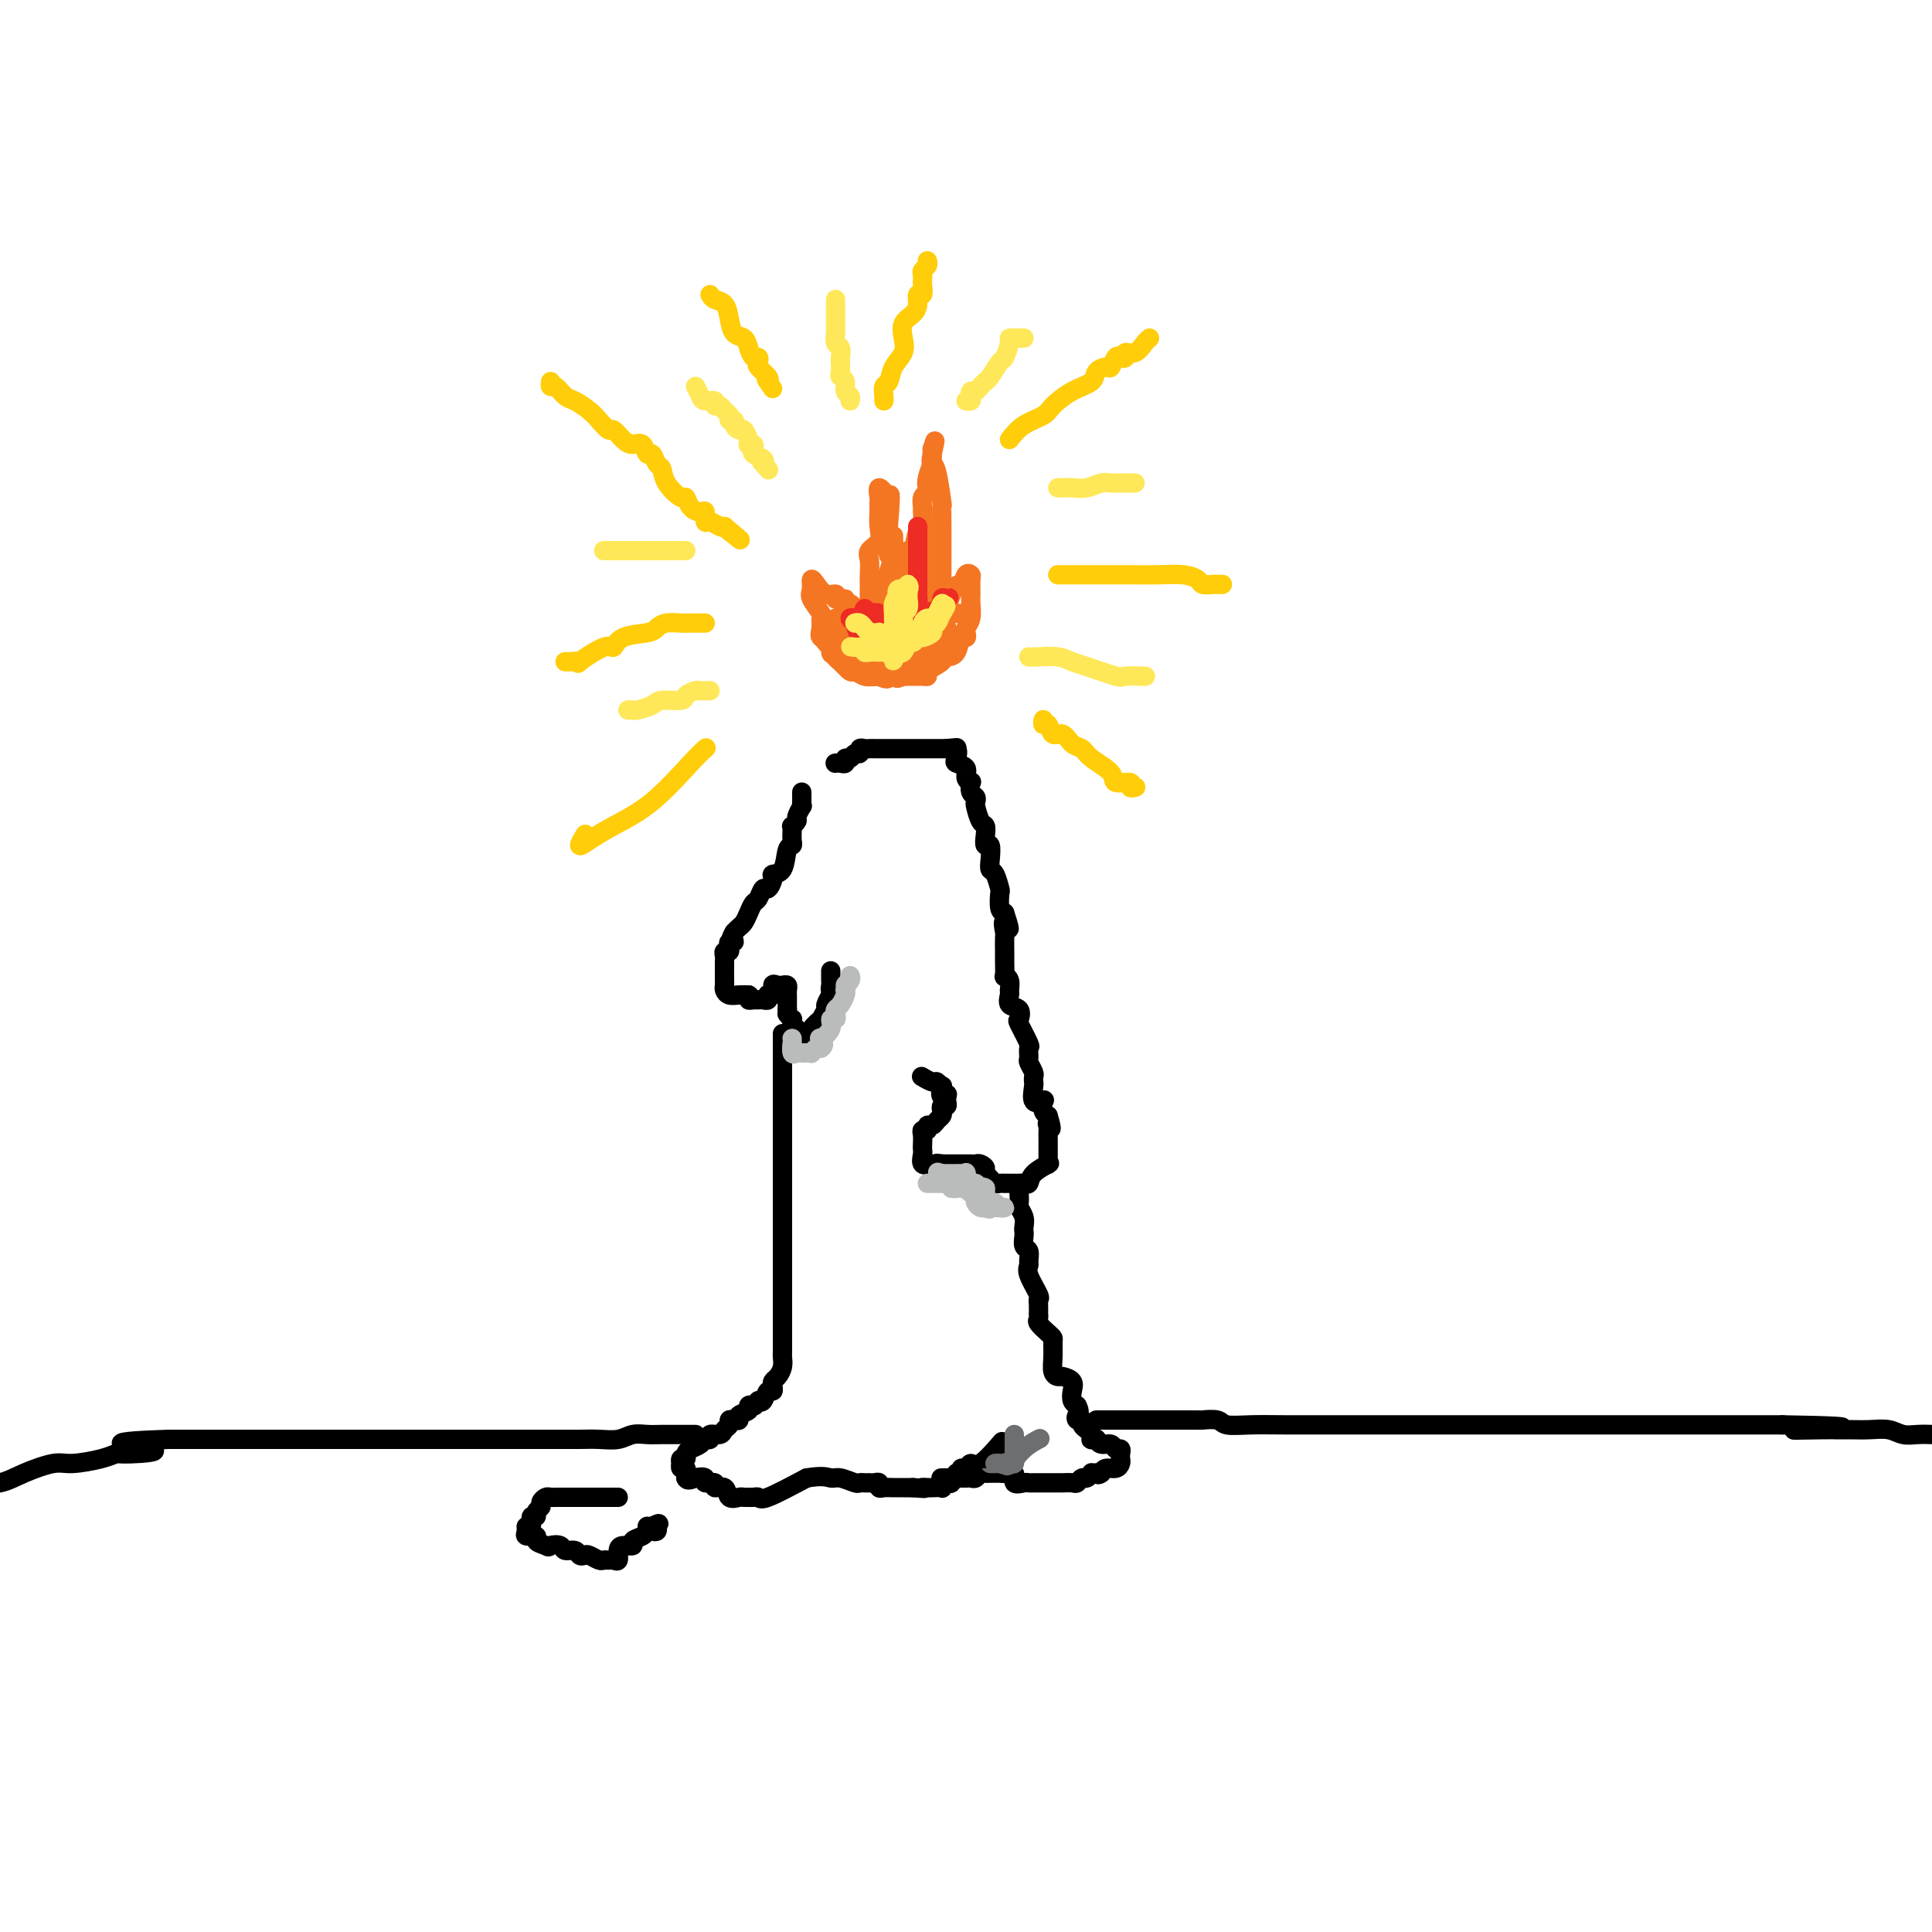 <svg viewBox='0 0 400 400' version='1.1' xmlns='http://www.w3.org/2000/svg' xmlns:xlink='http://www.w3.org/1999/xlink'><g fill='none' stroke='#000000' stroke-width='4' stroke-linecap='round' stroke-linejoin='round'><path d='M166,164c0.009,0.717 0.017,1.435 0,2c-0.017,0.565 -0.061,0.978 0,1c0.061,0.022 0.227,-0.349 0,0c-0.227,0.349 -0.845,1.416 -1,2c-0.155,0.584 0.154,0.685 0,1c-0.154,0.315 -0.773,0.845 -1,1c-0.227,0.155 -0.064,-0.064 0,0c0.064,0.064 0.030,0.409 0,1c-0.030,0.591 -0.054,1.426 0,2c0.054,0.574 0.187,0.888 0,1c-0.187,0.112 -0.694,0.024 -1,1c-0.306,0.976 -0.411,3.016 -1,4c-0.589,0.984 -1.663,0.912 -2,1c-0.337,0.088 0.065,0.338 0,1c-0.065,0.662 -0.595,1.738 -1,2c-0.405,0.262 -0.686,-0.291 -1,0c-0.314,0.291 -0.661,1.426 -1,2c-0.339,0.574 -0.668,0.588 -1,1c-0.332,0.412 -0.666,1.224 -1,2c-0.334,0.776 -0.667,1.517 -1,2c-0.333,0.483 -0.667,0.710 -1,1c-0.333,0.290 -0.667,0.645 -1,1'/><path d='M152,193c-1.486,2.482 -0.201,2.186 0,2c0.201,-0.186 -0.682,-0.261 -1,0c-0.318,0.261 -0.071,0.857 0,1c0.071,0.143 -0.033,-0.169 0,0c0.033,0.169 0.205,0.817 0,1c-0.205,0.183 -0.787,-0.101 -1,0c-0.213,0.101 -0.057,0.587 0,1c0.057,0.413 0.015,0.755 0,1c-0.015,0.245 -0.004,0.394 0,1c0.004,0.606 0.000,1.668 0,2c-0.000,0.332 0.002,-0.065 0,0c-0.002,0.065 -0.009,0.592 0,1c0.009,0.408 0.033,0.698 0,1c-0.033,0.302 -0.122,0.617 0,1c0.122,0.383 0.456,0.834 1,1c0.544,0.166 1.298,0.047 2,0c0.702,-0.047 1.351,-0.024 2,0'/><path d='M155,206c0.726,0.382 0.041,0.835 0,1c-0.041,0.165 0.564,0.040 1,0c0.436,-0.040 0.705,0.003 1,0c0.295,-0.003 0.618,-0.053 1,0c0.382,0.053 0.824,0.210 1,0c0.176,-0.210 0.086,-0.787 0,-1c-0.086,-0.213 -0.167,-0.061 0,0c0.167,0.061 0.584,0.030 1,0'/><path d='M160,206c0.725,-0.452 0.037,-1.582 0,-2c-0.037,-0.418 0.579,-0.123 1,0c0.421,0.123 0.649,0.074 1,0c0.351,-0.074 0.826,-0.172 1,0c0.174,0.172 0.047,0.613 0,1c-0.047,0.387 -0.013,0.720 0,1c0.013,0.280 0.004,0.509 0,1c-0.004,0.491 -0.002,1.246 0,2'/><path d='M163,209c0.094,0.935 -0.171,0.771 0,1c0.171,0.229 0.777,0.850 1,1c0.223,0.150 0.064,-0.171 0,0c-0.064,0.171 -0.033,0.834 0,1c0.033,0.166 0.068,-0.166 0,0c-0.068,0.166 -0.238,0.830 0,1c0.238,0.170 0.885,-0.152 1,0c0.115,0.152 -0.301,0.779 0,1c0.301,0.221 1.319,0.037 2,0c0.681,-0.037 1.024,0.074 1,0c-0.024,-0.074 -0.414,-0.333 0,-1c0.414,-0.667 1.631,-1.741 2,-2c0.369,-0.259 -0.111,0.298 0,0c0.111,-0.298 0.813,-1.451 1,-2c0.187,-0.549 -0.142,-0.494 0,-1c0.142,-0.506 0.755,-1.573 1,-2c0.245,-0.427 0.123,-0.213 0,0'/><path d='M172,206c0.774,-1.416 0.207,-0.958 0,-1c-0.207,-0.042 -0.056,-0.586 0,-1c0.056,-0.414 0.015,-0.699 0,-1c-0.015,-0.301 -0.004,-0.620 0,-1c0.004,-0.380 0.001,-0.823 0,-1c-0.001,-0.177 -0.001,-0.089 0,0'/><path d='M173,158c-0.081,0.009 -0.162,0.018 0,0c0.162,-0.018 0.568,-0.061 1,0c0.432,0.061 0.890,0.228 1,0c0.110,-0.228 -0.129,-0.849 0,-1c0.129,-0.151 0.626,0.170 1,0c0.374,-0.170 0.625,-0.830 1,-1c0.375,-0.170 0.874,0.151 1,0c0.126,-0.151 -0.121,-0.772 0,-1c0.121,-0.228 0.610,-0.061 1,0c0.390,0.061 0.681,0.016 1,0c0.319,-0.016 0.666,-0.004 1,0c0.334,0.004 0.657,0.001 1,0c0.343,-0.001 0.708,-0.000 1,0c0.292,0.000 0.512,0.000 1,0c0.488,-0.000 1.244,-0.000 2,0c0.756,0.000 1.511,0.000 2,0c0.489,-0.000 0.711,-0.000 1,0c0.289,0.000 0.644,0.000 1,0c0.356,-0.000 0.714,-0.000 1,0c0.286,0.000 0.500,0.000 1,0c0.500,-0.000 1.286,-0.000 2,0c0.714,0.000 1.357,0.000 2,0'/><path d='M196,155c3.726,-0.435 1.542,-0.024 1,0c-0.542,0.024 0.558,-0.341 1,0c0.442,0.341 0.227,1.388 0,2c-0.227,0.612 -0.467,0.789 0,1c0.467,0.211 1.641,0.456 2,1c0.359,0.544 -0.096,1.388 0,2c0.096,0.612 0.744,0.990 1,1c0.256,0.010 0.120,-0.350 0,0c-0.120,0.350 -0.226,1.411 0,2c0.226,0.589 0.782,0.706 1,1c0.218,0.294 0.097,0.764 0,1c-0.097,0.236 -0.171,0.240 0,1c0.171,0.760 0.585,2.278 1,3c0.415,0.722 0.829,0.648 1,1c0.171,0.352 0.098,1.131 0,2c-0.098,0.869 -0.220,1.827 0,2c0.220,0.173 0.781,-0.440 1,0c0.219,0.440 0.097,1.933 0,3c-0.097,1.067 -0.170,1.708 0,2c0.170,0.292 0.584,0.236 1,1c0.416,0.764 0.833,2.349 1,3c0.167,0.651 0.083,0.368 0,1c-0.083,0.632 -0.167,2.181 0,3c0.167,0.819 0.583,0.910 1,1'/><path d='M208,189c1.856,5.596 0.497,2.586 0,2c-0.497,-0.586 -0.133,1.252 0,2c0.133,0.748 0.035,0.406 0,1c-0.035,0.594 -0.005,2.122 0,3c0.005,0.878 -0.013,1.104 0,2c0.013,0.896 0.057,2.463 0,3c-0.057,0.537 -0.213,0.046 0,0c0.213,-0.046 0.797,0.354 1,1c0.203,0.646 0.027,1.540 0,2c-0.027,0.460 0.096,0.487 0,1c-0.096,0.513 -0.410,1.511 0,2c0.410,0.489 1.546,0.469 2,1c0.454,0.531 0.227,1.613 0,2c-0.227,0.387 -0.454,0.077 0,1c0.454,0.923 1.590,3.077 2,4c0.410,0.923 0.096,0.614 0,1c-0.096,0.386 0.027,1.466 0,2c-0.027,0.534 -0.204,0.521 0,1c0.204,0.479 0.787,1.450 1,2c0.213,0.550 0.055,0.680 0,1c-0.055,0.320 -0.007,0.828 0,1c0.007,0.172 -0.026,0.006 0,0c0.026,-0.006 0.111,0.149 0,1c-0.111,0.851 -0.419,2.399 0,3c0.419,0.601 1.566,0.254 2,0c0.434,-0.254 0.155,-0.414 0,0c-0.155,0.414 -0.187,1.404 0,2c0.187,0.596 0.594,0.798 1,1'/><path d='M217,231c1.238,4.020 0.332,2.570 0,2c-0.332,-0.570 -0.089,-0.259 0,0c0.089,0.259 0.024,0.465 0,1c-0.024,0.535 -0.006,1.400 0,2c0.006,0.600 0.002,0.934 0,1c-0.002,0.066 -0.000,-0.136 0,0c0.000,0.136 -0.001,0.611 0,1c0.001,0.389 0.003,0.691 0,1c-0.003,0.309 -0.011,0.624 0,1c0.011,0.376 0.042,0.812 0,1c-0.042,0.188 -0.158,0.127 0,0c0.158,-0.127 0.589,-0.321 0,0c-0.589,0.321 -2.198,1.158 -3,2c-0.802,0.842 -0.797,1.690 -1,2c-0.203,0.310 -0.614,0.083 -1,0c-0.386,-0.083 -0.747,-0.023 -1,0c-0.253,0.023 -0.396,0.007 -1,0c-0.604,-0.007 -1.667,-0.005 -2,0c-0.333,0.005 0.066,0.012 0,0c-0.066,-0.012 -0.595,-0.045 -1,0c-0.405,0.045 -0.686,0.166 -1,0c-0.314,-0.166 -0.661,-0.619 -1,-1c-0.339,-0.381 -0.669,-0.691 -1,-1'/><path d='M204,243c-1.190,-0.475 -0.164,-0.663 0,-1c0.164,-0.337 -0.532,-0.822 -1,-1c-0.468,-0.178 -0.706,-0.048 -1,0c-0.294,0.048 -0.642,0.013 -1,0c-0.358,-0.013 -0.726,-0.003 -1,0c-0.274,0.003 -0.455,0.001 -1,0c-0.545,-0.001 -1.454,-0.000 -2,0c-0.546,0.000 -0.727,0.000 -1,0c-0.273,-0.000 -0.636,-0.000 -1,0'/><path d='M195,241c-1.591,-0.302 -1.067,-0.056 -1,0c0.067,0.056 -0.322,-0.078 -1,0c-0.678,0.078 -1.646,0.368 -2,0c-0.354,-0.368 -0.096,-1.395 0,-2c0.096,-0.605 0.030,-0.788 0,-1c-0.030,-0.212 -0.023,-0.453 0,-1c0.023,-0.547 0.062,-1.400 0,-2c-0.062,-0.600 -0.224,-0.948 0,-1c0.224,-0.052 0.834,0.193 1,0c0.166,-0.193 -0.113,-0.825 0,-1c0.113,-0.175 0.618,0.107 1,0c0.382,-0.107 0.642,-0.602 1,-1c0.358,-0.398 0.814,-0.698 1,-1c0.186,-0.302 0.102,-0.606 0,-1c-0.102,-0.394 -0.223,-0.879 0,-1c0.223,-0.121 0.791,0.121 1,0c0.209,-0.121 0.060,-0.606 0,-1c-0.060,-0.394 -0.030,-0.697 0,-1'/><path d='M196,227c0.551,-1.112 -0.572,0.110 -1,0c-0.428,-0.110 -0.161,-1.550 0,-2c0.161,-0.450 0.214,0.089 0,0c-0.214,-0.089 -0.697,-0.807 -1,-1c-0.303,-0.193 -0.428,0.140 -1,0c-0.572,-0.140 -1.592,-0.754 -2,-1c-0.408,-0.246 -0.204,-0.123 0,0'/><path d='M162,214c0.000,-0.020 0.000,-0.040 0,1c0.000,1.040 0.000,3.139 0,5c0.000,1.861 0.000,3.484 0,4c0.000,0.516 0.000,-0.077 0,0c0.000,0.077 0.000,0.823 0,2c0.000,1.177 0.000,2.786 0,4c0.000,1.214 0.000,2.032 0,3c0.000,0.968 0.000,2.086 0,3c0.000,0.914 0.000,1.623 0,2c0.000,0.377 0.000,0.421 0,1c0.000,0.579 0.000,1.693 0,2c0.000,0.307 0.000,-0.191 0,0c0.000,0.191 -0.000,1.072 0,2c0.000,0.928 0.000,1.901 0,3c0.000,1.099 0.000,2.322 0,3c0.000,0.678 0.000,0.811 0,1c0.000,0.189 0.000,0.434 0,1c0.000,0.566 0.000,1.452 0,2c0.000,0.548 0.000,0.759 0,1c0.000,0.241 0.000,0.512 0,1c0.000,0.488 0.000,1.193 0,2c0.000,0.807 0.000,1.717 0,2c0.000,0.283 0.000,-0.062 0,0c0.000,0.062 0.000,0.531 0,1'/><path d='M162,260c0.000,7.978 0.000,4.921 0,4c-0.000,-0.921 -0.000,0.292 0,1c0.000,0.708 0.000,0.911 0,2c-0.000,1.089 -0.000,3.065 0,4c0.000,0.935 0.000,0.828 0,1c-0.000,0.172 -0.000,0.623 0,1c0.000,0.377 0.000,0.678 0,1c-0.000,0.322 -0.000,0.664 0,1c0.000,0.336 0.000,0.668 0,1c-0.000,0.332 -0.000,0.666 0,1c0.000,0.334 0.001,0.670 0,1c-0.001,0.330 -0.003,0.656 0,1c0.003,0.344 0.011,0.708 0,1c-0.011,0.292 -0.042,0.512 0,1c0.042,0.488 0.156,1.245 0,2c-0.156,0.755 -0.581,1.507 -1,2c-0.419,0.493 -0.833,0.728 -1,1c-0.167,0.272 -0.086,0.581 0,1c0.086,0.419 0.178,0.947 0,1c-0.178,0.053 -0.625,-0.370 -1,0c-0.375,0.370 -0.679,1.534 -1,2c-0.321,0.466 -0.661,0.233 -1,0'/><path d='M157,290c-0.930,1.322 -0.756,1.129 -1,1c-0.244,-0.129 -0.905,-0.192 -1,0c-0.095,0.192 0.377,0.639 0,1c-0.377,0.361 -1.603,0.636 -2,1c-0.397,0.364 0.034,0.818 0,1c-0.034,0.182 -0.533,0.091 -1,0c-0.467,-0.091 -0.904,-0.183 -1,0c-0.096,0.183 0.147,0.642 0,1c-0.147,0.358 -0.684,0.617 -1,1c-0.316,0.383 -0.412,0.890 -1,1c-0.588,0.110 -1.666,-0.178 -2,0c-0.334,0.178 0.078,0.821 0,1c-0.078,0.179 -0.647,-0.106 -1,0c-0.353,0.106 -0.491,0.602 -1,1c-0.509,0.398 -1.390,0.699 -2,1c-0.610,0.301 -0.948,0.601 -1,1c-0.052,0.399 0.181,0.896 0,1c-0.181,0.104 -0.777,-0.184 -1,0c-0.223,0.184 -0.074,0.839 0,1c0.074,0.161 0.071,-0.173 0,0c-0.071,0.173 -0.211,0.854 0,1c0.211,0.146 0.775,-0.244 1,0c0.225,0.244 0.113,1.122 0,2'/><path d='M142,306c0.322,0.791 1.128,0.269 2,0c0.872,-0.269 1.810,-0.284 2,0c0.190,0.284 -0.368,0.868 0,1c0.368,0.132 1.660,-0.189 2,0c0.340,0.189 -0.274,0.888 0,1c0.274,0.112 1.435,-0.362 2,0c0.565,0.362 0.532,1.561 1,2c0.468,0.439 1.435,0.117 2,0c0.565,-0.117 0.727,-0.028 1,0c0.273,0.028 0.656,-0.003 1,0c0.344,0.003 0.649,0.042 1,0c0.351,-0.042 0.748,-0.165 1,0c0.252,0.165 0.358,0.619 2,0c1.642,-0.619 4.821,-2.309 8,-4'/><path d='M167,306c3.532,-0.603 4.361,-0.109 5,0c0.639,0.109 1.089,-0.167 2,0c0.911,0.167 2.282,0.777 3,1c0.718,0.223 0.784,0.060 1,0c0.216,-0.060 0.584,-0.017 1,0c0.416,0.017 0.881,0.008 1,0c0.119,-0.008 -0.110,-0.016 0,0c0.110,0.016 0.557,0.057 1,0c0.443,-0.057 0.882,-0.211 1,0c0.118,0.211 -0.085,0.789 0,1c0.085,0.211 0.456,0.057 1,0c0.544,-0.057 1.259,-0.015 2,0c0.741,0.015 1.507,0.004 2,0c0.493,-0.004 0.712,-0.001 1,0c0.288,0.001 0.644,0.001 1,0'/><path d='M189,308c3.803,0.310 2.311,0.084 2,0c-0.311,-0.084 0.561,-0.027 1,0c0.439,0.027 0.446,0.023 1,0c0.554,-0.023 1.654,-0.067 2,0c0.346,0.067 -0.061,0.243 0,0c0.061,-0.243 0.590,-0.906 1,-1c0.410,-0.094 0.701,0.383 1,0c0.299,-0.383 0.605,-1.624 1,-2c0.395,-0.376 0.880,0.113 1,0c0.120,-0.113 -0.125,-0.830 0,-1c0.125,-0.170 0.619,0.206 1,0c0.381,-0.206 0.648,-0.993 1,-1c0.352,-0.007 0.787,0.767 2,0c1.213,-0.767 3.204,-3.076 4,-4c0.796,-0.924 0.398,-0.462 0,0'/><path d='M211,247c0.030,0.778 0.061,1.557 0,2c-0.061,0.443 -0.212,0.551 0,1c0.212,0.449 0.788,1.237 1,2c0.212,0.763 0.061,1.499 0,2c-0.061,0.501 -0.030,0.768 0,1c0.030,0.232 0.061,0.429 0,1c-0.061,0.571 -0.215,1.516 0,2c0.215,0.484 0.797,0.508 1,1c0.203,0.492 0.026,1.452 0,2c-0.026,0.548 0.098,0.684 0,1c-0.098,0.316 -0.419,0.810 0,2c0.419,1.190 1.576,3.074 2,4c0.424,0.926 0.114,0.892 0,1c-0.114,0.108 -0.032,0.357 0,1c0.032,0.643 0.015,1.682 0,2c-0.015,0.318 -0.028,-0.083 0,0c0.028,0.083 0.099,0.651 0,1c-0.099,0.349 -0.366,0.480 0,1c0.366,0.520 1.365,1.428 2,2c0.635,0.572 0.905,0.809 1,1c0.095,0.191 0.013,0.338 0,1c-0.013,0.662 0.042,1.840 0,3c-0.042,1.160 -0.183,2.303 0,3c0.183,0.697 0.689,0.950 1,1c0.311,0.050 0.426,-0.103 1,0c0.574,0.103 1.608,0.460 2,1c0.392,0.540 0.144,1.261 0,2c-0.144,0.739 -0.184,1.497 0,2c0.184,0.503 0.592,0.752 1,1'/><path d='M223,291c0.790,1.476 0.263,1.666 0,2c-0.263,0.334 -0.264,0.810 0,1c0.264,0.190 0.792,0.092 1,0c0.208,-0.092 0.094,-0.179 0,0c-0.094,0.179 -0.170,0.622 0,1c0.170,0.378 0.585,0.690 1,1c0.415,0.310 0.829,0.618 1,1c0.171,0.382 0.100,0.839 0,1c-0.100,0.161 -0.230,0.028 0,0c0.230,-0.028 0.821,0.049 1,0c0.179,-0.049 -0.053,-0.224 0,0c0.053,0.224 0.393,0.848 1,1c0.607,0.152 1.483,-0.166 2,0c0.517,0.166 0.675,0.818 1,1c0.325,0.182 0.817,-0.105 1,0c0.183,0.105 0.056,0.602 0,1c-0.056,0.398 -0.043,0.698 0,1c0.043,0.302 0.115,0.607 0,1c-0.115,0.393 -0.415,0.875 -1,1c-0.585,0.125 -1.453,-0.107 -2,0c-0.547,0.107 -0.774,0.554 -1,1'/><path d='M228,305c-0.781,0.614 -0.734,0.149 -1,0c-0.266,-0.149 -0.845,0.016 -1,0c-0.155,-0.016 0.114,-0.215 0,0c-0.114,0.215 -0.612,0.842 -1,1c-0.388,0.158 -0.667,-0.154 -1,0c-0.333,0.154 -0.719,0.773 -1,1c-0.281,0.227 -0.458,0.061 -1,0c-0.542,-0.061 -1.451,-0.016 -2,0c-0.549,0.016 -0.739,0.004 -1,0c-0.261,-0.004 -0.595,-0.001 -1,0c-0.405,0.001 -0.882,0.000 -1,0c-0.118,-0.000 0.123,0.000 0,0c-0.123,-0.000 -0.609,-0.001 -1,0c-0.391,0.001 -0.687,0.002 -1,0c-0.313,-0.002 -0.642,-0.008 -1,0c-0.358,0.008 -0.744,0.030 -1,0c-0.256,-0.030 -0.381,-0.113 -1,0c-0.619,0.113 -1.733,0.422 -2,0c-0.267,-0.422 0.313,-1.575 0,-2c-0.313,-0.425 -1.518,-0.121 -2,0c-0.482,0.121 -0.241,0.061 0,0'/><path d='M208,305c-3.499,0.001 -2.247,0.004 -2,0c0.247,-0.004 -0.511,-0.015 -1,0c-0.489,0.015 -0.709,0.057 -1,0c-0.291,-0.057 -0.655,-0.211 -1,0c-0.345,0.211 -0.672,0.789 -1,1c-0.328,0.211 -0.655,0.057 -1,0c-0.345,-0.057 -0.706,-0.015 -1,0c-0.294,0.015 -0.522,0.004 -1,0c-0.478,-0.004 -1.206,-0.001 -2,0c-0.794,0.001 -1.656,0.000 -2,0c-0.344,-0.000 -0.172,-0.000 0,0'/></g>
<g fill='none' stroke='#BABBBB' stroke-width='4' stroke-linecap='round' stroke-linejoin='round'><path d='M192,245c0.334,-0.000 0.668,-0.001 1,0c0.332,0.001 0.664,0.003 1,0c0.336,-0.003 0.678,-0.011 1,0c0.322,0.011 0.625,0.041 1,0c0.375,-0.041 0.821,-0.155 1,0c0.179,0.155 0.089,0.577 0,1'/><path d='M197,246c0.956,0.156 0.848,0.046 1,0c0.152,-0.046 0.566,-0.027 1,0c0.434,0.027 0.887,0.063 1,0c0.113,-0.063 -0.114,-0.224 0,0c0.114,0.224 0.569,0.834 1,1c0.431,0.166 0.837,-0.113 1,0c0.163,0.113 0.082,0.619 0,1c-0.082,0.381 -0.166,0.638 0,1c0.166,0.362 0.583,0.828 1,1c0.417,0.172 0.833,0.049 1,0c0.167,-0.049 0.083,-0.025 0,0'/><path d='M204,250c1.260,0.619 0.909,0.167 1,0c0.091,-0.167 0.624,-0.049 1,0c0.376,0.049 0.595,0.028 1,0c0.405,-0.028 0.994,-0.063 1,0c0.006,0.063 -0.573,0.224 -1,0c-0.427,-0.224 -0.703,-0.834 -1,-1c-0.297,-0.166 -0.616,0.110 -1,0c-0.384,-0.110 -0.834,-0.607 -1,-1c-0.166,-0.393 -0.047,-0.684 0,-1c0.047,-0.316 0.024,-0.658 0,-1'/><path d='M204,246c-0.642,-0.549 -0.745,0.077 -1,0c-0.255,-0.077 -0.660,-0.858 -1,-1c-0.340,-0.142 -0.615,0.354 -1,0c-0.385,-0.354 -0.880,-1.559 -1,-2c-0.120,-0.441 0.136,-0.118 0,0c-0.136,0.118 -0.665,0.032 -1,0c-0.335,-0.032 -0.475,-0.009 -1,0c-0.525,0.009 -1.436,0.002 -2,0c-0.564,-0.002 -0.782,-0.001 -1,0'/><path d='M195,243c-1.500,-0.500 -0.750,-0.250 0,0'/><path d='M164,215c-0.006,0.483 -0.013,0.967 0,1c0.013,0.033 0.045,-0.383 0,0c-0.045,0.383 -0.166,1.567 0,2c0.166,0.433 0.618,0.117 1,0c0.382,-0.117 0.694,-0.035 1,0c0.306,0.035 0.607,0.023 1,0c0.393,-0.023 0.879,-0.058 1,0c0.121,0.058 -0.121,0.208 0,0c0.121,-0.208 0.606,-0.774 1,-1c0.394,-0.226 0.697,-0.113 1,0'/><path d='M170,217c0.962,-0.631 0.367,-1.709 0,-2c-0.367,-0.291 -0.504,0.206 0,0c0.504,-0.206 1.651,-1.116 2,-2c0.349,-0.884 -0.100,-1.741 0,-2c0.100,-0.259 0.748,0.082 1,0c0.252,-0.082 0.106,-0.585 0,-1c-0.106,-0.415 -0.173,-0.740 0,-1c0.173,-0.260 0.585,-0.455 1,-1c0.415,-0.545 0.833,-1.442 1,-2c0.167,-0.558 0.084,-0.779 0,-1'/><path d='M175,205c0.713,-2.038 -0.005,-1.134 0,-1c0.005,0.134 0.732,-0.502 1,-1c0.268,-0.498 0.077,-0.856 0,-1c-0.077,-0.144 -0.038,-0.072 0,0'/></g>
<g fill='none' stroke='#F47623' stroke-width='4' stroke-linecap='round' stroke-linejoin='round'><path d='M177,138c-0.361,-0.057 -0.722,-0.113 -1,0c-0.278,0.113 -0.474,0.396 -1,0c-0.526,-0.396 -1.380,-1.471 -2,-2c-0.620,-0.529 -1.004,-0.513 -1,-1c0.004,-0.487 0.395,-1.476 0,-2c-0.395,-0.524 -1.578,-0.581 -2,-1c-0.422,-0.419 -0.085,-1.200 0,-2c0.085,-0.800 -0.083,-1.620 0,-2c0.083,-0.380 0.417,-0.321 0,-1c-0.417,-0.679 -1.584,-2.097 -2,-3c-0.416,-0.903 -0.080,-1.290 0,-2c0.080,-0.710 -0.097,-1.743 0,-2c0.097,-0.257 0.469,0.261 1,1c0.531,0.739 1.220,1.699 2,2c0.780,0.301 1.651,-0.057 2,0c0.349,0.057 0.174,0.528 0,1'/><path d='M173,124c1.239,0.555 1.838,-0.058 2,0c0.162,0.058 -0.111,0.786 0,1c0.111,0.214 0.608,-0.085 1,0c0.392,0.085 0.679,0.553 1,1c0.321,0.447 0.674,0.873 1,1c0.326,0.127 0.623,-0.044 1,0c0.377,0.044 0.833,0.304 1,0c0.167,-0.304 0.045,-1.173 0,-2c-0.045,-0.827 -0.014,-1.611 0,-2c0.014,-0.389 0.011,-0.383 0,-1c-0.011,-0.617 -0.031,-1.859 0,-3c0.031,-1.141 0.113,-2.183 0,-3c-0.113,-0.817 -0.423,-1.409 0,-2c0.423,-0.591 1.577,-1.181 2,-2c0.423,-0.819 0.114,-1.867 0,-3c-0.114,-1.133 -0.032,-2.351 0,-3c0.032,-0.649 0.014,-0.729 0,-1c-0.014,-0.271 -0.024,-0.732 0,-1c0.024,-0.268 0.083,-0.341 0,-1c-0.083,-0.659 -0.310,-1.902 0,-2c0.310,-0.098 1.155,0.951 2,2'/><path d='M184,103c0.619,-2.347 0.165,2.787 0,5c-0.165,2.213 -0.042,1.505 0,2c0.042,0.495 0.001,2.193 0,3c-0.001,0.807 0.036,0.722 0,1c-0.036,0.278 -0.147,0.917 0,1c0.147,0.083 0.550,-0.391 1,0c0.450,0.391 0.946,1.646 1,2c0.054,0.354 -0.336,-0.194 0,-1c0.336,-0.806 1.396,-1.869 2,-2c0.604,-0.131 0.750,0.671 1,0c0.250,-0.671 0.602,-2.813 1,-4c0.398,-1.187 0.842,-1.417 1,-2c0.158,-0.583 0.028,-1.518 0,-2c-0.028,-0.482 0.044,-0.512 0,-1c-0.044,-0.488 -0.204,-1.435 0,-2c0.204,-0.565 0.773,-0.750 1,-1c0.227,-0.250 0.113,-0.567 0,-1c-0.113,-0.433 -0.227,-0.984 0,-2c0.227,-1.016 0.793,-2.499 1,-3c0.207,-0.501 0.056,-0.019 0,0c-0.056,0.019 -0.016,-0.423 0,-1c0.016,-0.577 0.008,-1.288 0,-2'/><path d='M193,93c1.095,-3.601 0.332,-0.605 0,1c-0.332,1.605 -0.233,1.817 0,2c0.233,0.183 0.598,0.337 1,2c0.402,1.663 0.840,4.836 1,6c0.160,1.164 0.043,0.319 0,1c-0.043,0.681 -0.012,2.887 0,4c0.012,1.113 0.003,1.134 0,2c-0.003,0.866 -0.001,2.579 0,3c0.001,0.421 0.000,-0.449 0,0c-0.000,0.449 0.000,2.218 0,3c-0.000,0.782 -0.001,0.577 0,1c0.001,0.423 0.002,1.474 0,2c-0.002,0.526 -0.008,0.527 0,1c0.008,0.473 0.031,1.418 0,2c-0.031,0.582 -0.114,0.801 0,1c0.114,0.199 0.426,0.376 0,1c-0.426,0.624 -1.588,1.693 -2,2c-0.412,0.307 -0.072,-0.148 0,0c0.072,0.148 -0.122,0.899 0,1c0.122,0.101 0.561,-0.450 1,-1'/><path d='M194,127c0.725,4.443 2.036,-1.449 3,-4c0.964,-2.551 1.579,-1.759 2,-2c0.421,-0.241 0.649,-1.513 1,-2c0.351,-0.487 0.827,-0.188 1,0c0.173,0.188 0.043,0.264 0,1c-0.043,0.736 0.002,2.133 0,3c-0.002,0.867 -0.052,1.203 0,2c0.052,0.797 0.207,2.053 0,3c-0.207,0.947 -0.776,1.585 -1,2c-0.224,0.415 -0.105,0.609 0,1c0.105,0.391 0.195,0.980 0,1c-0.195,0.020 -0.676,-0.528 -1,0c-0.324,0.528 -0.491,2.134 -1,3c-0.509,0.866 -1.361,0.992 -2,1c-0.639,0.008 -1.064,-0.103 -1,0c0.064,0.103 0.618,0.420 0,1c-0.618,0.580 -2.407,1.423 -3,2c-0.593,0.577 0.010,0.887 0,1c-0.010,0.113 -0.631,0.030 -1,0c-0.369,-0.030 -0.484,-0.008 -1,0c-0.516,0.008 -1.433,0.002 -2,0c-0.567,-0.002 -0.783,-0.001 -1,0'/><path d='M187,140c-1.917,0.805 -1.211,0.319 -1,0c0.211,-0.319 -0.074,-0.469 -1,-1c-0.926,-0.531 -2.494,-1.441 -3,-2c-0.506,-0.559 0.051,-0.767 0,-1c-0.051,-0.233 -0.710,-0.491 -1,-1c-0.290,-0.509 -0.210,-1.268 -1,-2c-0.790,-0.732 -2.449,-1.436 -3,-2c-0.551,-0.564 0.006,-0.989 0,-1c-0.006,-0.011 -0.576,0.393 -1,0c-0.424,-0.393 -0.704,-1.582 -1,-2c-0.296,-0.418 -0.608,-0.067 -1,0c-0.392,0.067 -0.862,-0.152 -1,0c-0.138,0.152 0.058,0.674 0,1c-0.058,0.326 -0.370,0.455 0,1c0.370,0.545 1.422,1.505 2,2c0.578,0.495 0.681,0.525 1,1c0.319,0.475 0.855,1.395 1,2c0.145,0.605 -0.102,0.894 0,1c0.102,0.106 0.553,0.028 1,0c0.447,-0.028 0.890,-0.008 1,0c0.110,0.008 -0.111,0.002 0,0c0.111,-0.002 0.556,-0.001 1,0'/><path d='M180,136c1.277,0.931 0.969,0.257 1,0c0.031,-0.257 0.401,-0.097 1,0c0.599,0.097 1.429,0.131 2,0c0.571,-0.131 0.885,-0.426 1,-1c0.115,-0.574 0.031,-1.425 0,-2c-0.031,-0.575 -0.008,-0.873 0,-2c0.008,-1.127 0.002,-3.083 0,-4c-0.002,-0.917 -0.001,-0.795 0,-2c0.001,-1.205 0.000,-3.736 0,-5c-0.000,-1.264 -0.000,-1.261 0,-2c0.000,-0.739 0.000,-2.221 0,-3c-0.000,-0.779 -0.000,-0.855 0,-1c0.000,-0.145 0.000,-0.358 0,-1c-0.000,-0.642 -0.000,-1.711 0,-2c0.000,-0.289 0.000,0.203 0,1c-0.000,0.797 -0.000,1.898 0,3'/><path d='M185,115c-0.714,2.749 -2.500,7.622 -3,10c-0.500,2.378 0.286,2.262 0,4c-0.286,1.738 -1.643,5.330 -2,7c-0.357,1.670 0.285,1.418 0,1c-0.285,-0.418 -1.498,-1.001 -2,-2c-0.502,-0.999 -0.294,-2.412 0,-4c0.294,-1.588 0.673,-3.351 1,-4c0.327,-0.649 0.602,-0.185 1,0c0.398,0.185 0.918,0.090 1,0c0.082,-0.090 -0.276,-0.176 0,0c0.276,0.176 1.184,0.613 2,1c0.816,0.387 1.538,0.722 2,1c0.462,0.278 0.663,0.498 1,1c0.337,0.502 0.811,1.286 1,1c0.189,-0.286 0.095,-1.643 0,-3'/><path d='M187,128c1.239,-0.110 0.336,-0.884 0,-2c-0.336,-1.116 -0.105,-2.574 0,-3c0.105,-0.426 0.085,0.180 0,0c-0.085,-0.180 -0.234,-1.147 0,-2c0.234,-0.853 0.851,-1.591 1,-2c0.149,-0.409 -0.171,-0.488 0,-1c0.171,-0.512 0.835,-1.458 1,-2c0.165,-0.542 -0.167,-0.681 0,-1c0.167,-0.319 0.832,-0.818 1,-1c0.168,-0.182 -0.161,-0.048 0,0c0.161,0.048 0.814,0.010 1,0c0.186,-0.010 -0.094,0.008 0,0c0.094,-0.008 0.563,-0.041 1,0c0.437,0.041 0.841,0.157 1,0c0.159,-0.157 0.073,-0.588 0,0c-0.073,0.588 -0.131,2.195 0,3c0.131,0.805 0.452,0.809 0,2c-0.452,1.191 -1.676,3.569 -2,5c-0.324,1.431 0.253,1.917 0,3c-0.253,1.083 -1.336,2.765 -2,4c-0.664,1.235 -0.910,2.025 -1,3c-0.090,0.975 -0.026,2.136 0,2c0.026,-0.136 0.013,-1.568 0,-3'/><path d='M188,133c-0.236,2.412 0.673,-1.059 1,-3c0.327,-1.941 0.073,-2.351 0,-3c-0.073,-0.649 0.037,-1.536 0,-3c-0.037,-1.464 -0.220,-3.506 0,-5c0.220,-1.494 0.844,-2.442 1,-3c0.156,-0.558 -0.155,-0.728 0,-1c0.155,-0.272 0.778,-0.647 1,-1c0.222,-0.353 0.045,-0.686 0,-1c-0.045,-0.314 0.043,-0.611 0,-1c-0.043,-0.389 -0.218,-0.871 0,-1c0.218,-0.129 0.829,0.096 1,0c0.171,-0.096 -0.098,-0.514 0,-1c0.098,-0.486 0.562,-1.041 1,-1c0.438,0.041 0.850,0.678 1,1c0.150,0.322 0.038,0.330 0,1c-0.038,0.670 -0.003,2.003 0,3c0.003,0.997 -0.026,1.658 0,3c0.026,1.342 0.108,3.366 0,5c-0.108,1.634 -0.405,2.880 -1,4c-0.595,1.120 -1.490,2.115 -2,4c-0.510,1.885 -0.637,4.661 -1,6c-0.363,1.339 -0.961,1.240 -1,1c-0.039,-0.240 0.480,-0.620 1,-1'/><path d='M190,136c-0.236,1.972 1.176,-0.097 2,-1c0.824,-0.903 1.062,-0.639 1,-1c-0.062,-0.361 -0.423,-1.347 0,-2c0.423,-0.653 1.631,-0.971 2,-1c0.369,-0.029 -0.101,0.233 0,0c0.101,-0.233 0.774,-0.959 1,-1c0.226,-0.041 0.004,0.603 0,1c-0.004,0.397 0.209,0.549 0,1c-0.209,0.451 -0.838,1.203 -1,2c-0.162,0.797 0.145,1.639 0,2c-0.145,0.361 -0.741,0.240 -1,0c-0.259,-0.240 -0.180,-0.600 -1,0c-0.820,0.600 -2.539,2.161 -4,3c-1.461,0.839 -2.662,0.957 -3,1c-0.338,0.043 0.189,0.012 0,0c-0.189,-0.012 -1.095,-0.006 -2,0'/><path d='M184,140c-1.604,0.622 -1.115,0.178 -1,0c0.115,-0.178 -0.144,-0.089 -1,0c-0.856,0.089 -2.310,0.179 -3,0c-0.690,-0.179 -0.615,-0.625 -1,-1c-0.385,-0.375 -1.230,-0.677 -2,-1c-0.770,-0.323 -1.466,-0.666 -2,-1c-0.534,-0.334 -0.906,-0.657 -1,-1c-0.094,-0.343 0.090,-0.705 0,-1c-0.090,-0.295 -0.453,-0.522 -1,-1c-0.547,-0.478 -1.278,-1.206 -1,-1c0.278,0.206 1.565,1.347 2,2c0.435,0.653 0.017,0.820 0,1c-0.017,0.180 0.366,0.374 1,1c0.634,0.626 1.518,1.684 2,2c0.482,0.316 0.560,-0.112 1,0c0.440,0.112 1.242,0.762 2,1c0.758,0.238 1.473,0.064 2,0c0.527,-0.064 0.865,-0.018 1,0c0.135,0.018 0.068,0.009 0,0'/><path d='M182,140c2.108,1.085 1.877,0.298 2,0c0.123,-0.298 0.601,-0.106 1,0c0.399,0.106 0.719,0.126 1,0c0.281,-0.126 0.524,-0.400 1,-1c0.476,-0.600 1.184,-1.527 2,-2c0.816,-0.473 1.739,-0.491 2,-1c0.261,-0.509 -0.140,-1.508 0,-2c0.140,-0.492 0.821,-0.479 1,-1c0.179,-0.521 -0.144,-1.578 0,-2c0.144,-0.422 0.756,-0.208 1,0c0.244,0.208 0.122,0.409 0,0c-0.122,-0.409 -0.243,-1.430 0,-2c0.243,-0.570 0.849,-0.689 1,-1c0.151,-0.311 -0.152,-0.815 0,-1c0.152,-0.185 0.758,-0.053 1,0c0.242,0.053 0.121,0.026 0,0'/><path d='M195,127c1.107,-1.547 0.875,-0.415 1,0c0.125,0.415 0.608,0.111 1,0c0.392,-0.111 0.693,-0.030 1,0c0.307,0.030 0.621,0.008 1,0c0.379,-0.008 0.823,-0.002 1,0c0.177,0.002 0.089,0.001 0,0'/></g>
<g fill='none' stroke='#EE2B24' stroke-width='4' stroke-linecap='round' stroke-linejoin='round'><path d='M186,129c-0.085,0.121 -0.171,0.243 -1,0c-0.829,-0.243 -2.403,-0.850 -3,-1c-0.597,-0.150 -0.217,0.156 0,0c0.217,-0.156 0.272,-0.775 0,-1c-0.272,-0.225 -0.869,-0.057 -1,0c-0.131,0.057 0.204,0.003 0,0c-0.204,-0.003 -0.948,0.045 -1,0c-0.052,-0.045 0.588,-0.184 1,0c0.412,0.184 0.597,0.690 1,1c0.403,0.310 1.026,0.423 2,1c0.974,0.577 2.301,1.617 3,2c0.699,0.383 0.771,0.109 1,0c0.229,-0.109 0.614,-0.055 1,0'/><path d='M189,131c1.309,0.420 1.083,-0.030 1,0c-0.083,0.030 -0.022,0.541 0,0c0.022,-0.541 0.006,-2.132 0,-4c-0.006,-1.868 -0.002,-4.011 0,-6c0.002,-1.989 0.000,-3.824 0,-5c-0.000,-1.176 -0.000,-1.693 0,-3c0.000,-1.307 0.000,-3.405 0,-4c-0.000,-0.595 -0.000,0.311 0,1c0.000,0.689 0.000,1.161 0,2c-0.000,0.839 -0.000,2.047 0,3c0.000,0.953 0.000,1.653 0,2c-0.000,0.347 -0.000,0.340 0,1c0.000,0.660 0.000,1.985 0,3c-0.000,1.015 -0.000,1.718 0,2c0.000,0.282 0.000,0.141 0,0'/><path d='M190,123c-0.013,2.356 -0.045,1.247 0,1c0.045,-0.247 0.168,0.368 0,1c-0.168,0.632 -0.628,1.280 -1,2c-0.372,0.720 -0.656,1.513 -1,2c-0.344,0.487 -0.746,0.670 -1,1c-0.254,0.330 -0.358,0.808 0,1c0.358,0.192 1.177,0.096 2,0c0.823,-0.096 1.649,-0.194 2,-1c0.351,-0.806 0.228,-2.319 1,-3c0.772,-0.681 2.439,-0.529 3,-1c0.561,-0.471 0.018,-1.563 0,-2c-0.018,-0.437 0.491,-0.218 1,0'/><path d='M196,124c1.199,-0.773 -0.305,0.293 -1,1c-0.695,0.707 -0.581,1.054 -1,2c-0.419,0.946 -1.372,2.491 -2,3c-0.628,0.509 -0.933,-0.017 -1,0c-0.067,0.017 0.103,0.579 0,1c-0.103,0.421 -0.479,0.701 -1,1c-0.521,0.299 -1.186,0.617 -2,1c-0.814,0.383 -1.777,0.832 -2,1c-0.223,0.168 0.295,0.056 0,0c-0.295,-0.056 -1.403,-0.057 -2,0c-0.597,0.057 -0.682,0.172 -1,0c-0.318,-0.172 -0.868,-0.632 -1,-1c-0.132,-0.368 0.153,-0.644 0,-1c-0.153,-0.356 -0.745,-0.794 -1,-1c-0.255,-0.206 -0.173,-0.182 0,-1c0.173,-0.818 0.438,-2.477 0,-3c-0.438,-0.523 -1.580,0.090 -2,0c-0.420,-0.090 -0.120,-0.883 0,-1c0.120,-0.117 0.060,0.441 0,1'/><path d='M179,127c-0.865,-0.884 0.471,0.405 1,1c0.529,0.595 0.250,0.496 0,1c-0.250,0.504 -0.472,1.610 0,2c0.472,0.390 1.638,0.062 2,0c0.362,-0.062 -0.081,0.141 -1,0c-0.919,-0.141 -2.314,-0.625 -3,-1c-0.686,-0.375 -0.663,-0.639 -1,-1c-0.337,-0.361 -1.032,-0.818 -1,-1c0.032,-0.182 0.792,-0.090 1,0c0.208,0.090 -0.136,0.178 0,1c0.136,0.822 0.753,2.378 1,3c0.247,0.622 0.123,0.311 0,0'/></g>
<g fill='none' stroke='#000000' stroke-width='4' stroke-linecap='round' stroke-linejoin='round'><path d='M128,310c-0.386,-0.000 -0.772,-0.000 -1,0c-0.228,0.000 -0.298,0.000 -1,0c-0.702,-0.000 -2.036,-0.000 -3,0c-0.964,0.000 -1.558,0.000 -2,0c-0.442,-0.000 -0.730,-0.000 -1,0c-0.270,0.000 -0.520,0.000 -1,0c-0.480,-0.000 -1.189,-0.001 -2,0c-0.811,0.001 -1.724,0.003 -2,0c-0.276,-0.003 0.085,-0.012 0,0c-0.085,0.012 -0.615,0.044 -1,0c-0.385,-0.044 -0.624,-0.165 -1,0c-0.376,0.165 -0.889,0.617 -1,1c-0.111,0.383 0.182,0.699 0,1c-0.182,0.301 -0.837,0.588 -1,1c-0.163,0.412 0.167,0.950 0,1c-0.167,0.050 -0.832,-0.389 -1,0c-0.168,0.389 0.159,1.606 0,2c-0.159,0.394 -0.804,-0.035 -1,0c-0.196,0.035 0.058,0.534 0,1c-0.058,0.466 -0.428,0.898 0,1c0.428,0.102 1.654,-0.126 2,0c0.346,0.126 -0.187,0.608 0,1c0.187,0.392 1.093,0.696 2,1'/><path d='M113,320c0.732,0.482 0.563,0.185 1,0c0.437,-0.185 1.479,-0.260 2,0c0.521,0.260 0.520,0.853 1,1c0.480,0.147 1.442,-0.153 2,0c0.558,0.153 0.713,0.759 1,1c0.287,0.241 0.707,0.117 1,0c0.293,-0.117 0.459,-0.228 1,0c0.541,0.228 1.455,0.795 2,1c0.545,0.205 0.720,0.048 1,0c0.280,-0.048 0.665,0.011 1,0c0.335,-0.011 0.620,-0.093 1,0c0.380,0.093 0.857,0.362 1,0c0.143,-0.362 -0.046,-1.354 0,-2c0.046,-0.646 0.327,-0.947 1,-1c0.673,-0.053 1.738,0.143 2,0c0.262,-0.143 -0.280,-0.626 0,-1c0.280,-0.374 1.382,-0.639 2,-1c0.618,-0.361 0.753,-0.818 1,-1c0.247,-0.182 0.605,-0.087 1,0c0.395,0.087 0.827,0.168 1,0c0.173,-0.168 0.086,-0.584 0,-1'/><path d='M136,316c1.071,-1.083 -0.250,-0.292 -1,0c-0.750,0.292 -0.929,0.083 -1,0c-0.071,-0.083 -0.036,-0.042 0,0'/><path d='M144,297c-0.312,0.000 -0.625,0.000 -1,0c-0.375,-0.000 -0.814,-0.001 -1,0c-0.186,0.001 -0.121,0.004 -1,0c-0.879,-0.004 -2.703,-0.015 -4,0c-1.297,0.015 -2.068,0.057 -3,0c-0.932,-0.057 -2.026,-0.211 -3,0c-0.974,0.211 -1.828,0.789 -3,1c-1.172,0.211 -2.662,0.057 -4,0c-1.338,-0.057 -2.524,-0.015 -4,0c-1.476,0.015 -3.242,0.004 -5,0c-1.758,-0.004 -3.507,-0.001 -5,0c-1.493,0.001 -2.730,0.000 -4,0c-1.270,-0.000 -2.572,-0.000 -4,0c-1.428,0.000 -2.982,0.000 -5,0c-2.018,-0.000 -4.500,-0.000 -6,0c-1.500,0.000 -2.017,0.000 -4,0c-1.983,-0.000 -5.433,-0.000 -8,0c-2.567,0.000 -4.252,0.000 -6,0c-1.748,-0.000 -3.560,-0.000 -5,0c-1.440,0.000 -2.510,0.000 -4,0c-1.490,-0.000 -3.401,-0.000 -5,0c-1.599,0.000 -2.884,0.000 -4,0c-1.116,-0.000 -2.061,-0.000 -4,0c-1.939,0.000 -4.870,0.000 -6,0c-1.130,-0.000 -0.458,-0.000 -1,0c-0.542,0.000 -2.298,0.000 -4,0c-1.702,-0.000 -3.351,-0.000 -5,0'/><path d='M35,298c-17.567,0.544 -6.986,1.404 -4,2c2.986,0.596 -1.623,0.929 -4,1c-2.377,0.071 -2.522,-0.119 -3,0c-0.478,0.119 -1.288,0.547 -3,1c-1.712,0.453 -4.326,0.931 -6,1c-1.674,0.069 -2.407,-0.270 -4,0c-1.593,0.270 -4.044,1.150 -6,2c-1.956,0.850 -3.416,1.672 -5,2c-1.584,0.328 -3.292,0.164 -5,0'/><path d='M227,294c-0.035,0.000 -0.071,0.000 1,0c1.071,-0.000 3.248,-0.000 4,0c0.752,0.000 0.080,0.000 1,0c0.920,-0.000 3.434,-0.001 5,0c1.566,0.001 2.185,0.004 4,0c1.815,-0.004 4.826,-0.015 6,0c1.174,0.015 0.512,0.057 1,0c0.488,-0.057 2.125,-0.211 3,0c0.875,0.211 0.988,0.789 2,1c1.012,0.211 2.922,0.057 5,0c2.078,-0.057 4.323,-0.015 7,0c2.677,0.015 5.785,0.004 9,0c3.215,-0.004 6.536,-0.001 10,0c3.464,0.001 7.072,0.000 10,0c2.928,-0.000 5.177,-0.000 8,0c2.823,0.000 6.218,0.000 8,0c1.782,-0.000 1.949,-0.000 3,0c1.051,0.000 2.986,0.000 4,0c1.014,-0.000 1.109,-0.000 2,0c0.891,0.000 2.579,0.000 4,0c1.421,-0.000 2.574,-0.000 4,0c1.426,0.000 3.125,0.000 5,0c1.875,-0.000 3.926,-0.000 6,0c2.074,0.000 4.171,0.000 7,0c2.829,-0.000 6.391,-0.000 8,0c1.609,0.000 1.266,0.000 2,0c0.734,-0.000 2.544,-0.000 4,0c1.456,0.000 2.559,0.000 4,0c1.441,-0.000 3.221,-0.000 5,0'/><path d='M369,295c22.670,0.381 8.345,0.834 4,1c-4.345,0.166 1.290,0.043 4,0c2.710,-0.043 2.497,-0.008 3,0c0.503,0.008 1.723,-0.012 3,0c1.277,0.012 2.610,0.056 4,0c1.390,-0.056 2.836,-0.211 4,0c1.164,0.211 2.044,0.788 3,1c0.956,0.212 1.987,0.061 3,0c1.013,-0.061 2.006,-0.030 3,0'/></g>
<g fill='none' stroke='#6D6E70' stroke-width='4' stroke-linecap='round' stroke-linejoin='round'><path d='M210,297c-0.000,0.438 -0.000,0.877 0,1c0.000,0.123 0.001,-0.068 0,0c-0.001,0.068 -0.003,0.397 0,1c0.003,0.603 0.011,1.481 0,2c-0.011,0.519 -0.041,0.678 0,1c0.041,0.322 0.155,0.806 0,1c-0.155,0.194 -0.577,0.097 -1,0'/><path d='M209,303c-0.395,0.928 -0.881,0.249 -1,0c-0.119,-0.249 0.129,-0.066 0,0c-0.129,0.066 -0.635,0.017 -1,0c-0.365,-0.017 -0.590,-0.002 -1,0c-0.410,0.002 -1.005,-0.009 -1,0c0.005,0.009 0.611,0.037 1,0c0.389,-0.037 0.560,-0.140 1,0c0.440,0.140 1.149,0.522 2,0c0.851,-0.522 1.845,-1.948 3,-3c1.155,-1.052 2.473,-1.729 3,-2c0.527,-0.271 0.264,-0.135 0,0'/></g>
<g fill='none' stroke='#FFCD0A' stroke-width='4' stroke-linecap='round' stroke-linejoin='round'><path d='M147,61c0.222,0.377 0.445,0.755 1,1c0.555,0.245 1.444,0.358 2,1c0.556,0.642 0.779,1.812 1,3c0.221,1.188 0.441,2.394 1,3c0.559,0.606 1.457,0.610 2,1c0.543,0.390 0.732,1.164 1,2c0.268,0.836 0.615,1.733 1,2c0.385,0.267 0.808,-0.097 1,0c0.192,0.097 0.155,0.655 0,1c-0.155,0.345 -0.426,0.478 0,1c0.426,0.522 1.550,1.435 2,2c0.450,0.565 0.225,0.783 0,1'/><path d='M159,79c1.867,2.800 0.533,0.800 0,0c-0.533,-0.800 -0.267,-0.400 0,0'/><path d='M183,83c0.026,-0.207 0.053,-0.415 0,-1c-0.053,-0.585 -0.185,-1.549 0,-2c0.185,-0.451 0.689,-0.390 1,-1c0.311,-0.610 0.430,-1.893 1,-3c0.570,-1.107 1.593,-2.039 2,-3c0.407,-0.961 0.199,-1.950 0,-3c-0.199,-1.050 -0.389,-2.160 0,-3c0.389,-0.840 1.358,-1.409 2,-2c0.642,-0.591 0.957,-1.205 1,-2c0.043,-0.795 -0.184,-1.771 0,-2c0.184,-0.229 0.780,0.289 1,0c0.220,-0.289 0.063,-1.387 0,-2c-0.063,-0.613 -0.031,-0.742 0,-1c0.031,-0.258 0.061,-0.644 0,-1c-0.061,-0.356 -0.212,-0.683 0,-1c0.212,-0.317 0.788,-0.624 1,-1c0.212,-0.376 0.061,-0.822 0,-1c-0.061,-0.178 -0.030,-0.089 0,0'/><path d='M209,91c0.852,-1.081 1.703,-2.162 3,-3c1.297,-0.838 3.039,-1.432 4,-2c0.961,-0.568 1.140,-1.109 2,-2c0.860,-0.891 2.401,-2.132 4,-3c1.599,-0.868 3.254,-1.365 4,-2c0.746,-0.635 0.581,-1.410 1,-2c0.419,-0.590 1.423,-0.994 2,-1c0.577,-0.006 0.727,0.386 1,0c0.273,-0.386 0.667,-1.552 1,-2c0.333,-0.448 0.603,-0.179 1,0c0.397,0.179 0.919,0.269 1,0c0.081,-0.269 -0.279,-0.895 0,-1c0.279,-0.105 1.199,0.312 2,0c0.801,-0.312 1.485,-1.353 2,-2c0.515,-0.647 0.861,-0.899 1,-1c0.139,-0.101 0.069,-0.050 0,0'/><path d='M219,119c0.655,-0.000 1.310,-0.000 2,0c0.690,0.000 1.415,0.000 2,0c0.585,-0.000 1.031,-0.001 2,0c0.969,0.001 2.463,0.003 4,0c1.537,-0.003 3.118,-0.011 5,0c1.882,0.011 4.066,0.041 6,0c1.934,-0.041 3.617,-0.155 5,0c1.383,0.155 2.465,0.577 3,1c0.535,0.423 0.521,0.845 1,1c0.479,0.155 1.449,0.041 2,0c0.551,-0.041 0.684,-0.011 1,0c0.316,0.011 0.816,0.003 1,0c0.184,-0.003 0.053,-0.001 0,0c-0.053,0.001 -0.026,0.000 0,0'/><path d='M216,149c-0.096,0.487 -0.192,0.975 0,1c0.192,0.025 0.671,-0.411 1,0c0.329,0.411 0.508,1.670 1,2c0.492,0.330 1.295,-0.270 2,0c0.705,0.270 1.310,1.411 2,2c0.690,0.589 1.464,0.626 2,1c0.536,0.374 0.832,1.085 2,2c1.168,0.915 3.206,2.035 4,3c0.794,0.965 0.343,1.775 1,2c0.657,0.225 2.424,-0.136 3,0c0.576,0.136 -0.037,0.767 0,1c0.037,0.233 0.725,0.066 1,0c0.275,-0.066 0.138,-0.033 0,0'/><path d='M146,155c0.152,-0.132 0.305,-0.264 0,0c-0.305,0.264 -1.067,0.924 -3,3c-1.933,2.076 -5.036,5.568 -8,8c-2.964,2.432 -5.789,3.804 -8,5c-2.211,1.196 -3.809,2.218 -5,3c-1.191,0.782 -1.974,1.326 -2,1c-0.026,-0.326 0.707,-1.522 1,-2c0.293,-0.478 0.147,-0.239 0,0'/><path d='M146,129c-0.224,-0.000 -0.448,-0.001 -1,0c-0.552,0.001 -1.433,0.003 -2,0c-0.567,-0.003 -0.820,-0.012 -1,0c-0.180,0.012 -0.286,0.043 -1,0c-0.714,-0.043 -2.037,-0.161 -3,0c-0.963,0.161 -1.567,0.600 -2,1c-0.433,0.400 -0.696,0.759 -2,1c-1.304,0.241 -3.650,0.362 -5,1c-1.350,0.638 -1.703,1.793 -2,2c-0.297,0.207 -0.539,-0.533 -2,0c-1.461,0.533 -4.143,2.339 -5,3c-0.857,0.661 0.110,0.177 0,0c-0.110,-0.177 -1.299,-0.048 -2,0c-0.701,0.048 -0.915,0.014 -1,0c-0.085,-0.014 -0.043,-0.007 0,0'/><path d='M114,79c-0.063,0.479 -0.126,0.957 0,1c0.126,0.043 0.442,-0.351 1,0c0.558,0.351 1.358,1.447 2,2c0.642,0.553 1.127,0.563 2,1c0.873,0.437 2.135,1.300 3,2c0.865,0.700 1.334,1.235 2,2c0.666,0.765 1.530,1.758 2,2c0.470,0.242 0.546,-0.267 1,0c0.454,0.267 1.288,1.309 2,2c0.712,0.691 1.304,1.029 2,1c0.696,-0.029 1.496,-0.427 2,0c0.504,0.427 0.710,1.678 1,2c0.290,0.322 0.662,-0.284 1,0c0.338,0.284 0.640,1.458 1,2c0.360,0.542 0.778,0.453 1,1c0.222,0.547 0.248,1.730 1,3c0.752,1.270 2.230,2.625 3,3c0.770,0.375 0.833,-0.232 1,0c0.167,0.232 0.439,1.301 1,2c0.561,0.699 1.411,1.028 2,1c0.589,-0.028 0.918,-0.414 1,0c0.082,0.414 -0.081,1.626 0,2c0.081,0.374 0.406,-0.092 1,0c0.594,0.092 1.455,0.740 2,1c0.545,0.260 0.772,0.130 1,0'/><path d='M150,109c5.822,4.889 2.378,2.111 1,1c-1.378,-1.111 -0.689,-0.556 0,0'/></g>
<g fill='none' stroke='#FEE859' stroke-width='4' stroke-linecap='round' stroke-linejoin='round'><path d='M144,80c0.372,0.723 0.744,1.447 1,2c0.256,0.553 0.397,0.936 1,1c0.603,0.064 1.668,-0.190 2,0c0.332,0.190 -0.070,0.825 0,1c0.070,0.175 0.611,-0.112 1,0c0.389,0.112 0.625,0.621 1,1c0.375,0.379 0.888,0.628 1,1c0.112,0.372 -0.177,0.869 0,1c0.177,0.131 0.822,-0.102 1,0c0.178,0.102 -0.110,0.539 0,1c0.110,0.461 0.617,0.947 1,1c0.383,0.053 0.642,-0.326 1,0c0.358,0.326 0.814,1.358 1,2c0.186,0.642 0.100,0.893 0,1c-0.100,0.107 -0.216,0.070 0,0c0.216,-0.070 0.762,-0.173 1,0c0.238,0.173 0.167,0.624 0,1c-0.167,0.376 -0.430,0.678 0,1c0.430,0.322 1.551,0.663 2,1c0.449,0.337 0.224,0.668 0,1'/><path d='M158,96c2.178,2.489 0.622,0.711 0,0c-0.622,-0.711 -0.311,-0.356 0,0'/><path d='M173,62c0.000,0.345 0.000,0.689 0,1c-0.000,0.311 -0.001,0.588 0,1c0.001,0.412 0.004,0.960 0,2c-0.004,1.040 -0.015,2.573 0,3c0.015,0.427 0.057,-0.251 0,0c-0.057,0.251 -0.211,1.433 0,2c0.211,0.567 0.788,0.519 1,1c0.212,0.481 0.061,1.490 0,2c-0.061,0.510 -0.031,0.522 0,1c0.031,0.478 0.065,1.423 0,2c-0.065,0.577 -0.228,0.785 0,1c0.228,0.215 0.846,0.436 1,1c0.154,0.564 -0.154,1.471 0,2c0.154,0.529 0.772,0.681 1,1c0.228,0.319 0.065,0.805 0,1c-0.065,0.195 -0.033,0.097 0,0'/><path d='M212,70c-0.725,0.007 -1.450,0.013 -2,0c-0.550,-0.013 -0.924,-0.046 -1,0c-0.076,0.046 0.147,0.170 0,1c-0.147,0.830 -0.666,2.365 -1,3c-0.334,0.635 -0.485,0.369 -1,1c-0.515,0.631 -1.395,2.159 -2,3c-0.605,0.841 -0.936,0.995 -1,1c-0.064,0.005 0.140,-0.140 0,0c-0.140,0.140 -0.625,0.563 -1,1c-0.375,0.437 -0.640,0.888 -1,1c-0.360,0.112 -0.815,-0.114 -1,0c-0.185,0.114 -0.101,0.567 0,1c0.101,0.433 0.220,0.847 0,1c-0.220,0.153 -0.777,0.044 -1,0c-0.223,-0.044 -0.111,-0.022 0,0'/><path d='M219,101c1.005,-0.030 2.010,-0.061 3,0c0.990,0.061 1.963,0.212 3,0c1.037,-0.212 2.136,-0.789 3,-1c0.864,-0.211 1.492,-0.057 2,0c0.508,0.057 0.896,0.015 1,0c0.104,-0.015 -0.077,-0.004 0,0c0.077,0.004 0.413,0.001 1,0c0.587,-0.001 1.425,-0.000 2,0c0.575,0.000 0.885,0.000 1,0c0.115,-0.000 0.033,-0.000 0,0c-0.033,0.000 -0.016,0.000 0,0'/><path d='M213,136c0.472,0.027 0.943,0.053 2,0c1.057,-0.053 2.699,-0.186 4,0c1.301,0.186 2.259,0.691 3,1c0.741,0.309 1.263,0.423 3,1c1.737,0.577 4.689,1.619 6,2c1.311,0.381 0.980,0.102 2,0c1.020,-0.102 3.390,-0.028 4,0c0.610,0.028 -0.540,0.008 -1,0c-0.460,-0.008 -0.230,-0.004 0,0'/><path d='M147,143c-0.324,-0.006 -0.647,-0.012 -1,0c-0.353,0.012 -0.735,0.041 -1,0c-0.265,-0.041 -0.412,-0.152 -1,0c-0.588,0.152 -1.618,0.566 -2,1c-0.382,0.434 -0.115,0.887 -1,1c-0.885,0.113 -2.920,-0.113 -4,0c-1.080,0.113 -1.204,0.566 -2,1c-0.796,0.434 -2.265,0.848 -3,1c-0.735,0.152 -0.736,0.041 -1,0c-0.264,-0.041 -0.790,-0.012 -1,0c-0.210,0.012 -0.105,0.006 0,0'/><path d='M125,114c0.240,0.000 0.481,0.000 1,0c0.519,0.000 1.318,0.000 2,0c0.682,0.000 1.247,-0.000 2,0c0.753,0.000 1.694,-0.000 3,0c1.306,0.000 2.977,0.000 4,0c1.023,-0.000 1.398,0.000 2,0c0.602,0.000 1.429,0.000 2,0c0.571,0.000 0.884,0.000 1,0c0.116,-0.000 0.033,0.000 0,0c-0.033,0.000 -0.017,0.000 0,0'/><path d='M177,129c0.334,-0.083 0.668,-0.166 1,0c0.332,0.166 0.663,0.579 1,1c0.337,0.421 0.682,0.848 1,1c0.318,0.152 0.610,0.027 1,0c0.390,-0.027 0.879,0.044 1,0c0.121,-0.044 -0.125,-0.203 0,0c0.125,0.203 0.622,0.770 1,1c0.378,0.230 0.637,0.125 1,0c0.363,-0.125 0.829,-0.269 1,0c0.171,0.269 0.046,0.952 0,1c-0.046,0.048 -0.013,-0.539 0,-1c0.013,-0.461 0.006,-0.795 0,-1c-0.006,-0.205 -0.012,-0.282 0,-1c0.012,-0.718 0.042,-2.078 0,-3c-0.042,-0.922 -0.155,-1.406 0,-2c0.155,-0.594 0.577,-1.297 1,-2'/><path d='M186,123c0.497,-1.326 0.238,-0.142 0,0c-0.238,0.142 -0.456,-0.757 0,-1c0.456,-0.243 1.586,0.172 2,0c0.414,-0.172 0.112,-0.929 0,-1c-0.112,-0.071 -0.034,0.544 0,1c0.034,0.456 0.023,0.752 0,1c-0.023,0.248 -0.059,0.446 0,1c0.059,0.554 0.212,1.463 0,2c-0.212,0.537 -0.788,0.703 -1,1c-0.212,0.297 -0.061,0.724 0,1c0.061,0.276 0.030,0.402 0,1c-0.030,0.598 -0.060,1.670 0,2c0.060,0.330 0.209,-0.080 0,0c-0.209,0.080 -0.778,0.650 -1,1c-0.222,0.350 -0.098,0.479 0,1c0.098,0.521 0.171,1.435 0,2c-0.171,0.565 -0.585,0.783 -1,1'/><path d='M185,136c-0.330,2.057 0.345,-0.300 1,-2c0.655,-1.700 1.289,-2.742 2,-3c0.711,-0.258 1.500,0.269 2,0c0.500,-0.269 0.712,-1.334 1,-2c0.288,-0.666 0.652,-0.933 1,-1c0.348,-0.067 0.681,0.064 1,0c0.319,-0.064 0.624,-0.325 1,-1c0.376,-0.675 0.822,-1.764 1,-2c0.178,-0.236 0.089,0.382 0,1'/><path d='M195,126c1.589,-1.429 0.563,-0.001 0,1c-0.563,1.001 -0.661,1.573 -1,2c-0.339,0.427 -0.917,0.707 -1,1c-0.083,0.293 0.328,0.598 0,1c-0.328,0.402 -1.397,0.900 -2,1c-0.603,0.100 -0.740,-0.197 -1,0c-0.260,0.197 -0.643,0.890 -1,1c-0.357,0.110 -0.687,-0.363 -1,0c-0.313,0.363 -0.609,1.561 -1,2c-0.391,0.439 -0.879,0.118 -1,0c-0.121,-0.118 0.123,-0.031 0,0c-0.123,0.031 -0.614,0.008 -1,0c-0.386,-0.008 -0.668,-0.001 -1,0c-0.332,0.001 -0.715,-0.003 -1,0c-0.285,0.003 -0.472,0.015 -1,0c-0.528,-0.015 -1.398,-0.057 -2,0c-0.602,0.057 -0.934,0.211 -1,0c-0.066,-0.211 0.136,-0.788 0,-1c-0.136,-0.212 -0.610,-0.061 -1,0c-0.390,0.061 -0.695,0.030 -1,0'/><path d='M177,134c-1.500,-0.167 -0.750,-0.083 0,0'/></g>
</svg>